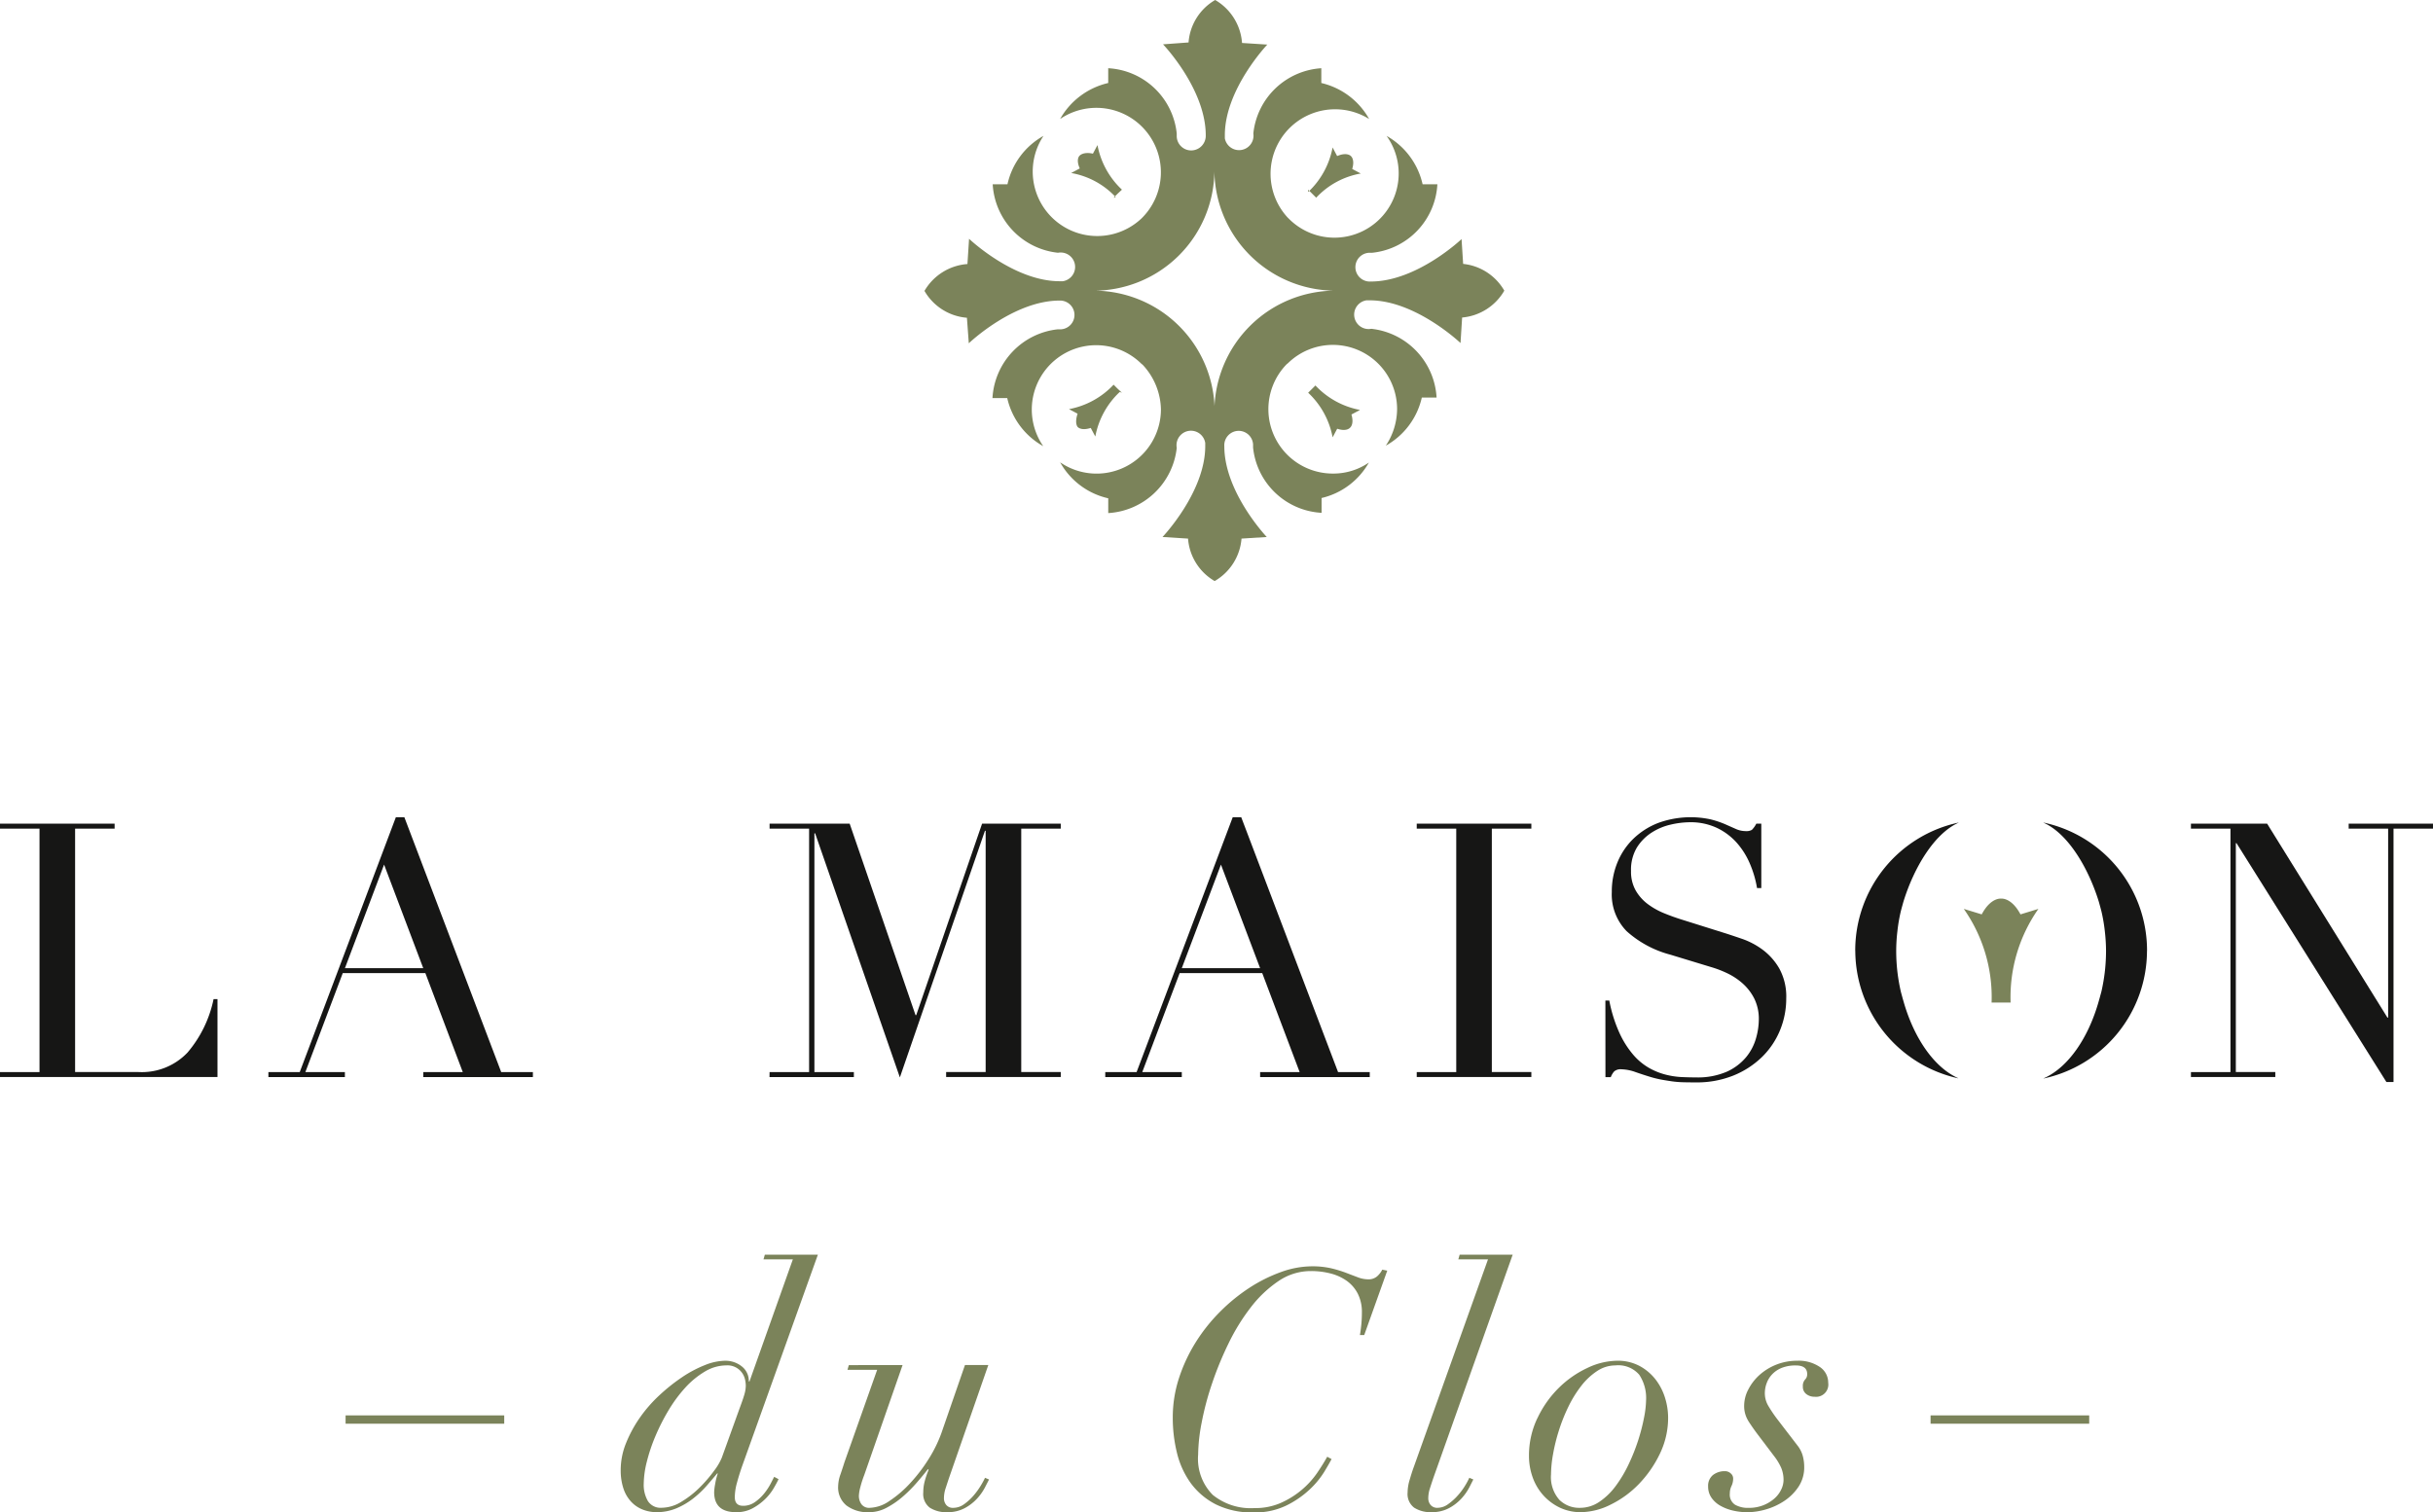 <svg id="Groupe_53" data-name="Groupe 53" xmlns="http://www.w3.org/2000/svg" width="277.429" height="172.504" viewBox="0 0 277.429 172.504">
  <g id="Groupe_55" data-name="Groupe 55" transform="translate(105.412)">
    <path id="Tracé_134" data-name="Tracé 134" d="M238.856,30.148l-.184-2.88s-5.086,4.841-10.356,4.841a1.642,1.642,0,1,1-.214-3.278h.367a8.306,8.306,0,0,0,7.445-7.813H234.23a8.452,8.452,0,0,0-4.105-5.515,7.327,7.327,0,0,1-11.152,9.436l-.154-.153a7.358,7.358,0,0,1,9.314-11.214,8.437,8.437,0,0,0-5.453-4.105V7.782a8.323,8.323,0,0,0-7.751,7.445,1.648,1.648,0,0,1-3.249.552v-.368c0-5.239,4.841-10.325,4.841-10.325L213.64,4.9A6.179,6.179,0,0,0,210.577,0a6.119,6.119,0,0,0-3.034,4.841l-2.911.214s4.871,5.086,4.871,10.386a1.669,1.669,0,0,1-1.592,1.716,1.649,1.649,0,0,1-1.717-1.593v-.337a8.307,8.307,0,0,0-7.813-7.445V9.467a8.494,8.494,0,0,0-5.485,4.105,7.356,7.356,0,0,1,9.407,11.214l-.154.153A7.354,7.354,0,0,1,191,15.5a8.379,8.379,0,0,0-4.106,5.515h-1.685a8.334,8.334,0,0,0,7.445,7.813,1.647,1.647,0,1,1,.551,3.247h-.367c-5.24,0-10.324-4.841-10.324-4.841l-.185,2.88a6.185,6.185,0,0,0-4.9,3.064,6.155,6.155,0,0,0,4.841,3.064l.214,2.911s5.087-4.872,10.357-4.872a1.641,1.641,0,0,1,.154,3.278h-.368a8.362,8.362,0,0,0-7.444,7.844h1.684a8.4,8.4,0,0,0,4.105,5.484,7.339,7.339,0,0,1,11.184-9.406l.154.123a7.666,7.666,0,0,1,2.083,5.086A7.339,7.339,0,0,1,192.9,52.729a8.392,8.392,0,0,0,5.484,4.105V58.52a8.361,8.361,0,0,0,7.813-7.445,1.647,1.647,0,1,1,3.247-.552v.368c0,5.239-4.871,10.356-4.871,10.356l2.911.183a6.12,6.12,0,0,0,3.034,4.841,6.151,6.151,0,0,0,3.063-4.841l2.88-.183s-4.841-5.086-4.841-10.356a1.643,1.643,0,0,1,3.279-.215v.368a8.306,8.306,0,0,0,7.812,7.445V56.8a8.375,8.375,0,0,0,5.393-4.044,7.147,7.147,0,0,1-4.136,1.256,7.345,7.345,0,0,1-5.24-12.469l.154-.123a7.323,7.323,0,0,1,12.439,5.209,7.609,7.609,0,0,1-1.287,4.2,8.4,8.4,0,0,0,4.106-5.484h1.684a8.363,8.363,0,0,0-7.445-7.844,1.647,1.647,0,1,1-.551-3.247h.368c5.239,0,10.357,4.871,10.357,4.871l.183-2.91a6.175,6.175,0,0,0,4.81-3.065,6.147,6.147,0,0,0-4.81-3.063M210.516,47.152a13.8,13.8,0,0,0-13.6-14h-.368a13.769,13.769,0,0,0,13.941-13.634v-.367a13.821,13.821,0,0,0,13.634,14h.337a13.8,13.8,0,0,0-13.971,13.665v.337" transform="translate(-177.426)" fill="#7b835a"/>
    <path id="Tracé_135" data-name="Tracé 135" d="M248.078,31.972l.459.459.46.459a9.081,9.081,0,0,1,5.085-2.758l-.98-.52c.337-1.1-.153-1.471-.153-1.471s-.429-.49-1.563,0l-.52-.981a9.314,9.314,0,0,1-2.789,5.086" transform="translate(-204.326 -10.342)" fill="#7b835a"/>
    <path id="Tracé_136" data-name="Tracé 136" d="M210.08,71.769l-.49-.459-.46-.459a9.313,9.313,0,0,1-5.086,2.788l.98.521c-.367,1.1,0,1.5,0,1.5s.368.49,1.5.122l.521.98a9.312,9.312,0,0,1,2.788-5.085" transform="translate(-187.561 -26.975)" fill="#7b835a"/>
    <path id="Tracé_137" data-name="Tracé 137" d="M249,70.85l-.459.459-.46.459a9.313,9.313,0,0,1,2.789,5.086l.521-.98c1.1.368,1.471-.123,1.471-.123s.49-.368.153-1.5l.98-.521a9.309,9.309,0,0,1-5.085-2.789" transform="translate(-204.326 -26.975)" fill="#7b835a"/>
    <path id="Tracé_138" data-name="Tracé 138" d="M209.282,32.722l.46-.459.49-.459a9.316,9.316,0,0,1-2.789-5.086l-.52.98c-1.1-.245-1.5.214-1.5.214s-.49.368,0,1.471l-.98.521a9.081,9.081,0,0,1,5.086,2.758" transform="translate(-187.712 -10.172)" fill="#7b835a"/>
  </g>
  <path id="Tracé_139" data-name="Tracé 139" d="M0,180.035H4.505V152.272H0V151.7H13.069v.568H8.564v27.763h7.226a7.186,7.186,0,0,0,5.6-2.232,13.66,13.66,0,0,0,2.964-6.089H24.8V180.6H0Z" transform="translate(0 -57.76)" fill="#161615"/>
  <path id="Tracé_140" data-name="Tracé 140" d="M49.422,179.585h3.573l10.959-29.063h.973l11.04,29.063h3.613v.568h-12.5v-.568h4.506L67.322,168.3H57.9l-4.262,11.285h4.506v.568H49.422Zm13.191-23.664-4.465,11.812h8.93Z" transform="translate(-18.817 -57.31)" fill="#161615"/>
  <path id="Tracé_141" data-name="Tracé 141" d="M141.708,180.035h4.506V152.271h-4.506V151.7h9.132l7.509,21.837h.082l7.509-21.837h8.97v.568h-4.505v27.763h4.505v.568h-13.07v-.568h4.506V152.514h-.082l-9.7,28.129L146.9,152.8h-.081v27.236h4.5v.568h-9.619Z" transform="translate(-53.954 -57.76)" fill="#161615"/>
  <path id="Tracé_142" data-name="Tracé 142" d="M203.518,179.585h3.573l10.959-29.063h.973l11.04,29.063h3.613v.568h-12.5v-.568h4.506L221.418,168.3H212l-4.262,11.285h4.506v.568h-8.727Zm13.191-23.664-4.465,11.812h8.93Z" transform="translate(-77.487 -57.31)" fill="#161615"/>
  <path id="Tracé_143" data-name="Tracé 143" d="M260.87,180.035h4.505V152.271H260.87V151.7h13.069v.568h-4.506v27.763h4.506v.568H260.87Z" transform="translate(-99.323 -57.76)" fill="#161615"/>
  <path id="Tracé_144" data-name="Tracé 144" d="M295.607,171.427h.446a16.253,16.253,0,0,0,1.157,3.693,10.65,10.65,0,0,0,1.562,2.476,6.932,6.932,0,0,0,1.787,1.5,7.687,7.687,0,0,0,1.888.772,9.058,9.058,0,0,0,1.827.284c.58.027,1.13.04,1.643.04a8.316,8.316,0,0,0,3.532-.649,6.153,6.153,0,0,0,2.192-1.644,5.9,5.9,0,0,0,1.136-2.151,7.922,7.922,0,0,0,.326-2.132,5.227,5.227,0,0,0-.528-2.435,5.864,5.864,0,0,0-1.339-1.725,7.524,7.524,0,0,0-1.766-1.157,12.207,12.207,0,0,0-1.806-.69l-4.668-1.42a12.02,12.02,0,0,1-4.972-2.679,5.992,5.992,0,0,1-1.685-4.465,8.726,8.726,0,0,1,.65-3.39,7.92,7.92,0,0,1,1.827-2.7,8.513,8.513,0,0,1,2.82-1.787,10.775,10.775,0,0,1,5.968-.406,10.782,10.782,0,0,1,1.644.547l1.237.548a2.724,2.724,0,0,0,1.116.244,1.238,1.238,0,0,0,.71-.142,2.771,2.771,0,0,0,.508-.711h.567V158.6H312.9a12.068,12.068,0,0,0-.832-2.821,8.714,8.714,0,0,0-1.522-2.394,7.117,7.117,0,0,0-2.254-1.665,7.044,7.044,0,0,0-3.064-.63,9.863,9.863,0,0,0-2.151.265,6.8,6.8,0,0,0-2.192.912,5.481,5.481,0,0,0-1.684,1.705,4.924,4.924,0,0,0-.67,2.679,4.345,4.345,0,0,0,.528,2.212,5.113,5.113,0,0,0,1.36,1.543,8.341,8.341,0,0,0,1.867,1.055q1.035.426,2.09.751l4.913,1.543c.513.162,1.162.38,1.948.65a8.78,8.78,0,0,1,2.294,1.218,7.034,7.034,0,0,1,1.907,2.151,6.616,6.616,0,0,1,.791,3.409,9.461,9.461,0,0,1-.71,3.633,9.076,9.076,0,0,1-2.05,3.045,10.075,10.075,0,0,1-3.247,2.111,11.154,11.154,0,0,1-4.3.79q-.853,0-1.5-.019a11.475,11.475,0,0,1-1.217-.1q-.568-.083-1.137-.183a12.19,12.19,0,0,1-1.259-.3q-.813-.244-1.745-.568a5.068,5.068,0,0,0-1.624-.324,1.111,1.111,0,0,0-.832.243,2.147,2.147,0,0,0-.385.65h-.609Z" transform="translate(-112.549 -57.31)" fill="#161615"/>
  <path id="Tracé_145" data-name="Tracé 145" d="M403.43,180.035h4.505V152.271H403.43V151.7h8.686l13.719,22.121h.081V152.271h-4.5V151.7h9.619v.568h-4.505v28.9h-.812l-17.088-27.236h-.081v26.1h4.5v.568H403.43Z" transform="translate(-153.602 -57.76)" fill="#161615"/>
  <path id="Tracé_146" data-name="Tracé 146" d="M368.067,167.3c-1.043-1.961-2.211-1.795-2.211-1.795s-1.169-.167-2.211,1.795l-2.045-.626a17.489,17.489,0,0,1,3.171,10.682h2.169a17.493,17.493,0,0,1,3.171-10.682Z" transform="translate(-137.675 -63.012)" fill="#7b835a"/>
  <path id="Tracé_147" data-name="Tracé 147" d="M353.417,151.508c-2.819,1.256-5.106,5.184-6.275,8.927-.054.172-.1.349-.149.523-.069.248-.138.5-.2.752a19.068,19.068,0,0,0-.364,2.152c0,.02,0,.041-.007.061a19.823,19.823,0,0,0-.133,2.19c0,.024,0,.048,0,.071a20.879,20.879,0,0,0,.129,2.262c0,.019,0,.037.006.056a21.5,21.5,0,0,0,.365,2.159c.053.244.126.476.188.715.049.191.107.378.16.567,1.152,4.03,3.391,7.422,6.191,8.7l.041.03a14.954,14.954,0,0,1-11.745-14.494c0-.03-.007-.058-.007-.088a14.921,14.921,0,0,1,11.792-14.589" transform="translate(-130.07 -57.685)" fill="#161615"/>
  <path id="Tracé_148" data-name="Tracé 148" d="M376.268,151.5A14.922,14.922,0,0,1,388.075,166.1c0,.03-.007.058-.007.088a14.919,14.919,0,0,1-11.819,14.508l.1-.051c2.81-1.278,5.053-4.672,6.2-8.708.05-.175.1-.347.149-.524.065-.252.142-.5.2-.752a21.644,21.644,0,0,0,.364-2.151c0-.021,0-.041.007-.063a21,21,0,0,0,.129-2.26c0-.024,0-.047,0-.071a19.832,19.832,0,0,0-.133-2.19c0-.019,0-.038-.006-.056a18.9,18.9,0,0,0-.365-2.159c-.057-.243-.123-.479-.188-.716-.053-.189-.1-.38-.16-.565-1.172-3.745-3.464-7.671-6.288-8.922" transform="translate(-143.253 -57.683)" fill="#161615"/>
  <path id="Tracé_149" data-name="Tracé 149" d="M127.552,257.1a6.3,6.3,0,0,0-.248,1.635q0,.992.951.991a2.286,2.286,0,0,0,1.369-.438,5.173,5.173,0,0,0,1.047-.988,6.837,6.837,0,0,0,.722-1.1q.285-.55.4-.778l.5.266q-.192.42-.572,1.065a5.854,5.854,0,0,1-.988,1.238,6.432,6.432,0,0,1-1.408,1.026,3.814,3.814,0,0,1-1.864.438q-2.51,0-2.51-2.283a6.486,6.486,0,0,1,.114-.931,7.222,7.222,0,0,1,.3-1.2h-.076q-.535.648-1.217,1.427a11.318,11.318,0,0,1-1.541,1.445,8.44,8.44,0,0,1-1.883,1.1,5.758,5.758,0,0,1-2.282.438,4.268,4.268,0,0,1-1.541-.286,3.609,3.609,0,0,1-1.313-.875,4.08,4.08,0,0,1-.894-1.5,6.521,6.521,0,0,1-.323-2.169,8.159,8.159,0,0,1,.609-3.044,14.467,14.467,0,0,1,1.579-2.91,15.9,15.9,0,0,1,2.244-2.566,21,21,0,0,1,2.586-2.055,13.6,13.6,0,0,1,2.587-1.369,6.407,6.407,0,0,1,2.263-.494,2.992,2.992,0,0,1,1.94.646,2.1,2.1,0,0,1,.8,1.712h.077l4.944-13.921h-3.348l.152-.531h6.048L128.141,255.2q-.344.988-.59,1.9m.874-10.173a3.651,3.651,0,0,0,.133-.894,3.284,3.284,0,0,0-.095-.744,2.1,2.1,0,0,0-.342-.741,2.03,2.03,0,0,0-1.769-.836,4.787,4.787,0,0,0-2.454.7,9.79,9.79,0,0,0-2.244,1.843,16.032,16.032,0,0,0-1.921,2.607,23.525,23.525,0,0,0-1.5,2.966,19.685,19.685,0,0,0-.97,2.91,10.664,10.664,0,0,0-.342,2.473,3.669,3.669,0,0,0,.476,1.977,1.713,1.713,0,0,0,1.578.762,4.341,4.341,0,0,0,2.243-.686,10.845,10.845,0,0,0,2.092-1.635,15.628,15.628,0,0,0,1.635-1.9,6.743,6.743,0,0,0,.875-1.483l2.016-5.591q.456-1.218.589-1.73" transform="translate(-43.517 -87.984)" fill="#7b835a"/>
  <path id="Tracé_150" data-name="Tracé 150" d="M161.683,251.416l-4.375,12.552a11.973,11.973,0,0,0-.456,1.427,4.39,4.39,0,0,0-.152.933,1.648,1.648,0,0,0,.285.949,1.086,1.086,0,0,0,.97.42,4.15,4.15,0,0,0,2.225-.78,12.744,12.744,0,0,0,2.34-2,18.15,18.15,0,0,0,2.092-2.719,15.369,15.369,0,0,0,1.484-2.985l2.7-7.8h2.662l-4.488,12.9c-.126.379-.253.767-.38,1.159a3.644,3.644,0,0,0-.19,1.123,1.191,1.191,0,0,0,.266.781.978.978,0,0,0,.8.323,2.1,2.1,0,0,0,1.237-.42,5.916,5.916,0,0,0,1.064-.97,8.038,8.038,0,0,0,.817-1.12,9.112,9.112,0,0,0,.5-.915l.456.192q-.152.3-.476.931a5.969,5.969,0,0,1-.894,1.256,5.343,5.343,0,0,1-1.408,1.084,4.072,4.072,0,0,1-1.978.457,3.441,3.441,0,0,1-2-.515,1.953,1.953,0,0,1-.742-1.73,4.9,4.9,0,0,1,.153-1.236,10.863,10.863,0,0,1,.456-1.351l-.077-.076q-.532.686-1.274,1.541a15.815,15.815,0,0,1-1.6,1.6,9.744,9.744,0,0,1-1.826,1.254,4.206,4.206,0,0,1-2,.515,4.028,4.028,0,0,1-2.587-.762,2.654,2.654,0,0,1-.951-2.205,4.285,4.285,0,0,1,.266-1.351q.266-.778.456-1.388l3.727-10.535h-3.385l.152-.533Z" transform="translate(-58.764 -95.724)" fill="#7b835a"/>
  <path id="Tracé_151" data-name="Tracé 151" d="M237.286,241.072q.075-.38.151-1.1a14.159,14.159,0,0,0,.076-1.485,4.587,4.587,0,0,0-.456-2.111,4.092,4.092,0,0,0-1.237-1.464,5.517,5.517,0,0,0-1.844-.856,8.8,8.8,0,0,0-2.282-.284,6.535,6.535,0,0,0-3.69,1.141,13.5,13.5,0,0,0-3.137,2.967A23.124,23.124,0,0,0,222.319,242a38.36,38.36,0,0,0-1.9,4.621,33.07,33.07,0,0,0-1.179,4.45,20.257,20.257,0,0,0-.4,3.651,5.85,5.85,0,0,0,1.673,4.583,6.876,6.876,0,0,0,4.755,1.5,7.206,7.206,0,0,0,3.042-.609,9.946,9.946,0,0,0,2.358-1.483,9.752,9.752,0,0,0,1.731-1.9q.7-1.028,1.16-1.863l.494.266q-.228.456-.837,1.464a9.927,9.927,0,0,1-1.692,2.035,10.865,10.865,0,0,1-2.644,1.806,8.137,8.137,0,0,1-3.689.78,9.284,9.284,0,0,1-4.356-.93,8.136,8.136,0,0,1-2.852-2.434,9.838,9.838,0,0,1-1.56-3.443,16.712,16.712,0,0,1-.475-3.994,14.435,14.435,0,0,1,.7-4.49,18.426,18.426,0,0,1,1.9-4.088,19.779,19.779,0,0,1,2.8-3.519,20.484,20.484,0,0,1,3.366-2.739,17.4,17.4,0,0,1,3.595-1.788,10.5,10.5,0,0,1,3.5-.646,9.55,9.55,0,0,1,2.207.228,13.564,13.564,0,0,1,1.692.515q.741.284,1.35.513a3.345,3.345,0,0,0,1.179.229,1.481,1.481,0,0,0,.989-.323,2.469,2.469,0,0,0,.609-.78l.57.113-2.624,7.341Z" transform="translate(-82.22 -88.802)" fill="#7b835a"/>
  <path id="Tracé_152" data-name="Tracé 152" d="M262.116,256.571q-.192.568-.381,1.159a3.682,3.682,0,0,0-.19,1.123,1.181,1.181,0,0,0,.267.78.976.976,0,0,0,.8.323,2.054,2.054,0,0,0,1.2-.42,6.427,6.427,0,0,0,1.082-.97,7.27,7.27,0,0,0,.837-1.12,8.2,8.2,0,0,0,.494-.914l.457.191c-.1.2-.259.513-.473.931a6.006,6.006,0,0,1-.894,1.256,5.365,5.365,0,0,1-1.409,1.083,4.059,4.059,0,0,1-1.977.458,3.448,3.448,0,0,1-2-.515,1.954,1.954,0,0,1-.741-1.73,5.126,5.126,0,0,1,.229-1.427c.152-.519.3-1,.456-1.425l8.483-23.736h-3.385l.152-.531h6.046Z" transform="translate(-98.682 -87.984)" fill="#7b835a"/>
  <path id="Tracé_153" data-name="Tracé 153" d="M282.5,257.179a12.039,12.039,0,0,1,2.416-3.441,11.6,11.6,0,0,1,3.252-2.282,8.063,8.063,0,0,1,3.423-.838,5.269,5.269,0,0,1,2.587.61A5.765,5.765,0,0,1,296,252.787a6.585,6.585,0,0,1,1.064,2.092,7.654,7.654,0,0,1,.342,2.206,9.411,9.411,0,0,1-.952,4.166,13.1,13.1,0,0,1-2.395,3.441,11.463,11.463,0,0,1-3.215,2.34,7.752,7.752,0,0,1-3.367.857,5.5,5.5,0,0,1-2.453-.534,6.02,6.02,0,0,1-1.864-1.406,6.169,6.169,0,0,1-1.2-2.035,7.2,7.2,0,0,1-.418-2.455,9.826,9.826,0,0,1,.951-4.279m2.492,9.281a3.214,3.214,0,0,0,2.376.933,3.9,3.9,0,0,0,2.206-.686,7.6,7.6,0,0,0,1.864-1.806,14.509,14.509,0,0,0,1.482-2.492A22.327,22.327,0,0,0,294,259.67a21.839,21.839,0,0,0,.665-2.586,11.207,11.207,0,0,0,.229-1.977,4.793,4.793,0,0,0-.78-2.891,3.15,3.15,0,0,0-2.719-1.065,3.762,3.762,0,0,0-2.092.647,7.5,7.5,0,0,0-1.806,1.693,13.325,13.325,0,0,0-1.466,2.376,19.819,19.819,0,0,0-1.083,2.721,20.689,20.689,0,0,0-.665,2.7,13.637,13.637,0,0,0-.229,2.3,3.908,3.908,0,0,0,.933,2.871" transform="translate(-107.195 -95.42)" fill="#7b835a"/>
  <path id="Tracé_154" data-name="Tracé 154" d="M319.11,257.484a3.2,3.2,0,0,1-.476-1.769,3.978,3.978,0,0,1,.457-1.787,5.766,5.766,0,0,1,1.254-1.653,6.405,6.405,0,0,1,4.337-1.656,4.266,4.266,0,0,1,2.566.7,2.142,2.142,0,0,1,.97,1.806,1.4,1.4,0,0,1-1.559,1.6,1.487,1.487,0,0,1-.931-.3,1.028,1.028,0,0,1-.4-.873,1.067,1.067,0,0,1,.247-.781.852.852,0,0,0,.247-.628q0-.988-1.293-.988a4.255,4.255,0,0,0-1.58.266,3.075,3.075,0,0,0-1.1.723,2.882,2.882,0,0,0-.646,1.028,3.283,3.283,0,0,0-.211,1.141,2.836,2.836,0,0,0,.381,1.427,15.522,15.522,0,0,0,1.065,1.578l2.245,2.928a3.327,3.327,0,0,1,.628,1.2,4.858,4.858,0,0,1,.171,1.275,3.99,3.99,0,0,1-.646,2.263,5.792,5.792,0,0,1-1.617,1.617,7.546,7.546,0,0,1-2.092.97,7.713,7.713,0,0,1-2.111.323,7.165,7.165,0,0,1-1.674-.191,5.235,5.235,0,0,1-1.427-.552,3.025,3.025,0,0,1-1.008-.912,2.191,2.191,0,0,1-.381-1.275,1.577,1.577,0,0,1,.552-1.312,2.174,2.174,0,0,1,1.388-.437.937.937,0,0,1,.628.247.757.757,0,0,1,.286.589,1.952,1.952,0,0,1-.191.856,1.956,1.956,0,0,0-.189.855,1.37,1.37,0,0,0,.59,1.274,2.915,2.915,0,0,0,1.54.362,4.45,4.45,0,0,0,1.693-.3,4.4,4.4,0,0,0,1.256-.762,3.151,3.151,0,0,0,.778-1.026,2.539,2.539,0,0,0,.268-1.064,3.606,3.606,0,0,0-.249-1.369,6.307,6.307,0,0,0-.817-1.37l-1.9-2.51q-.571-.761-1.046-1.5" transform="translate(-119.752 -95.42)" fill="#7b835a"/>
  <rect id="Rectangle_26" data-name="Rectangle 26" width="18.089" height="0.949" transform="translate(39.407 161.431)" fill="#7b835a"/>
  <rect id="Rectangle_27" data-name="Rectangle 27" width="18.089" height="0.949" transform="translate(220.138 161.431)" fill="#7b835a"/>
</svg>
